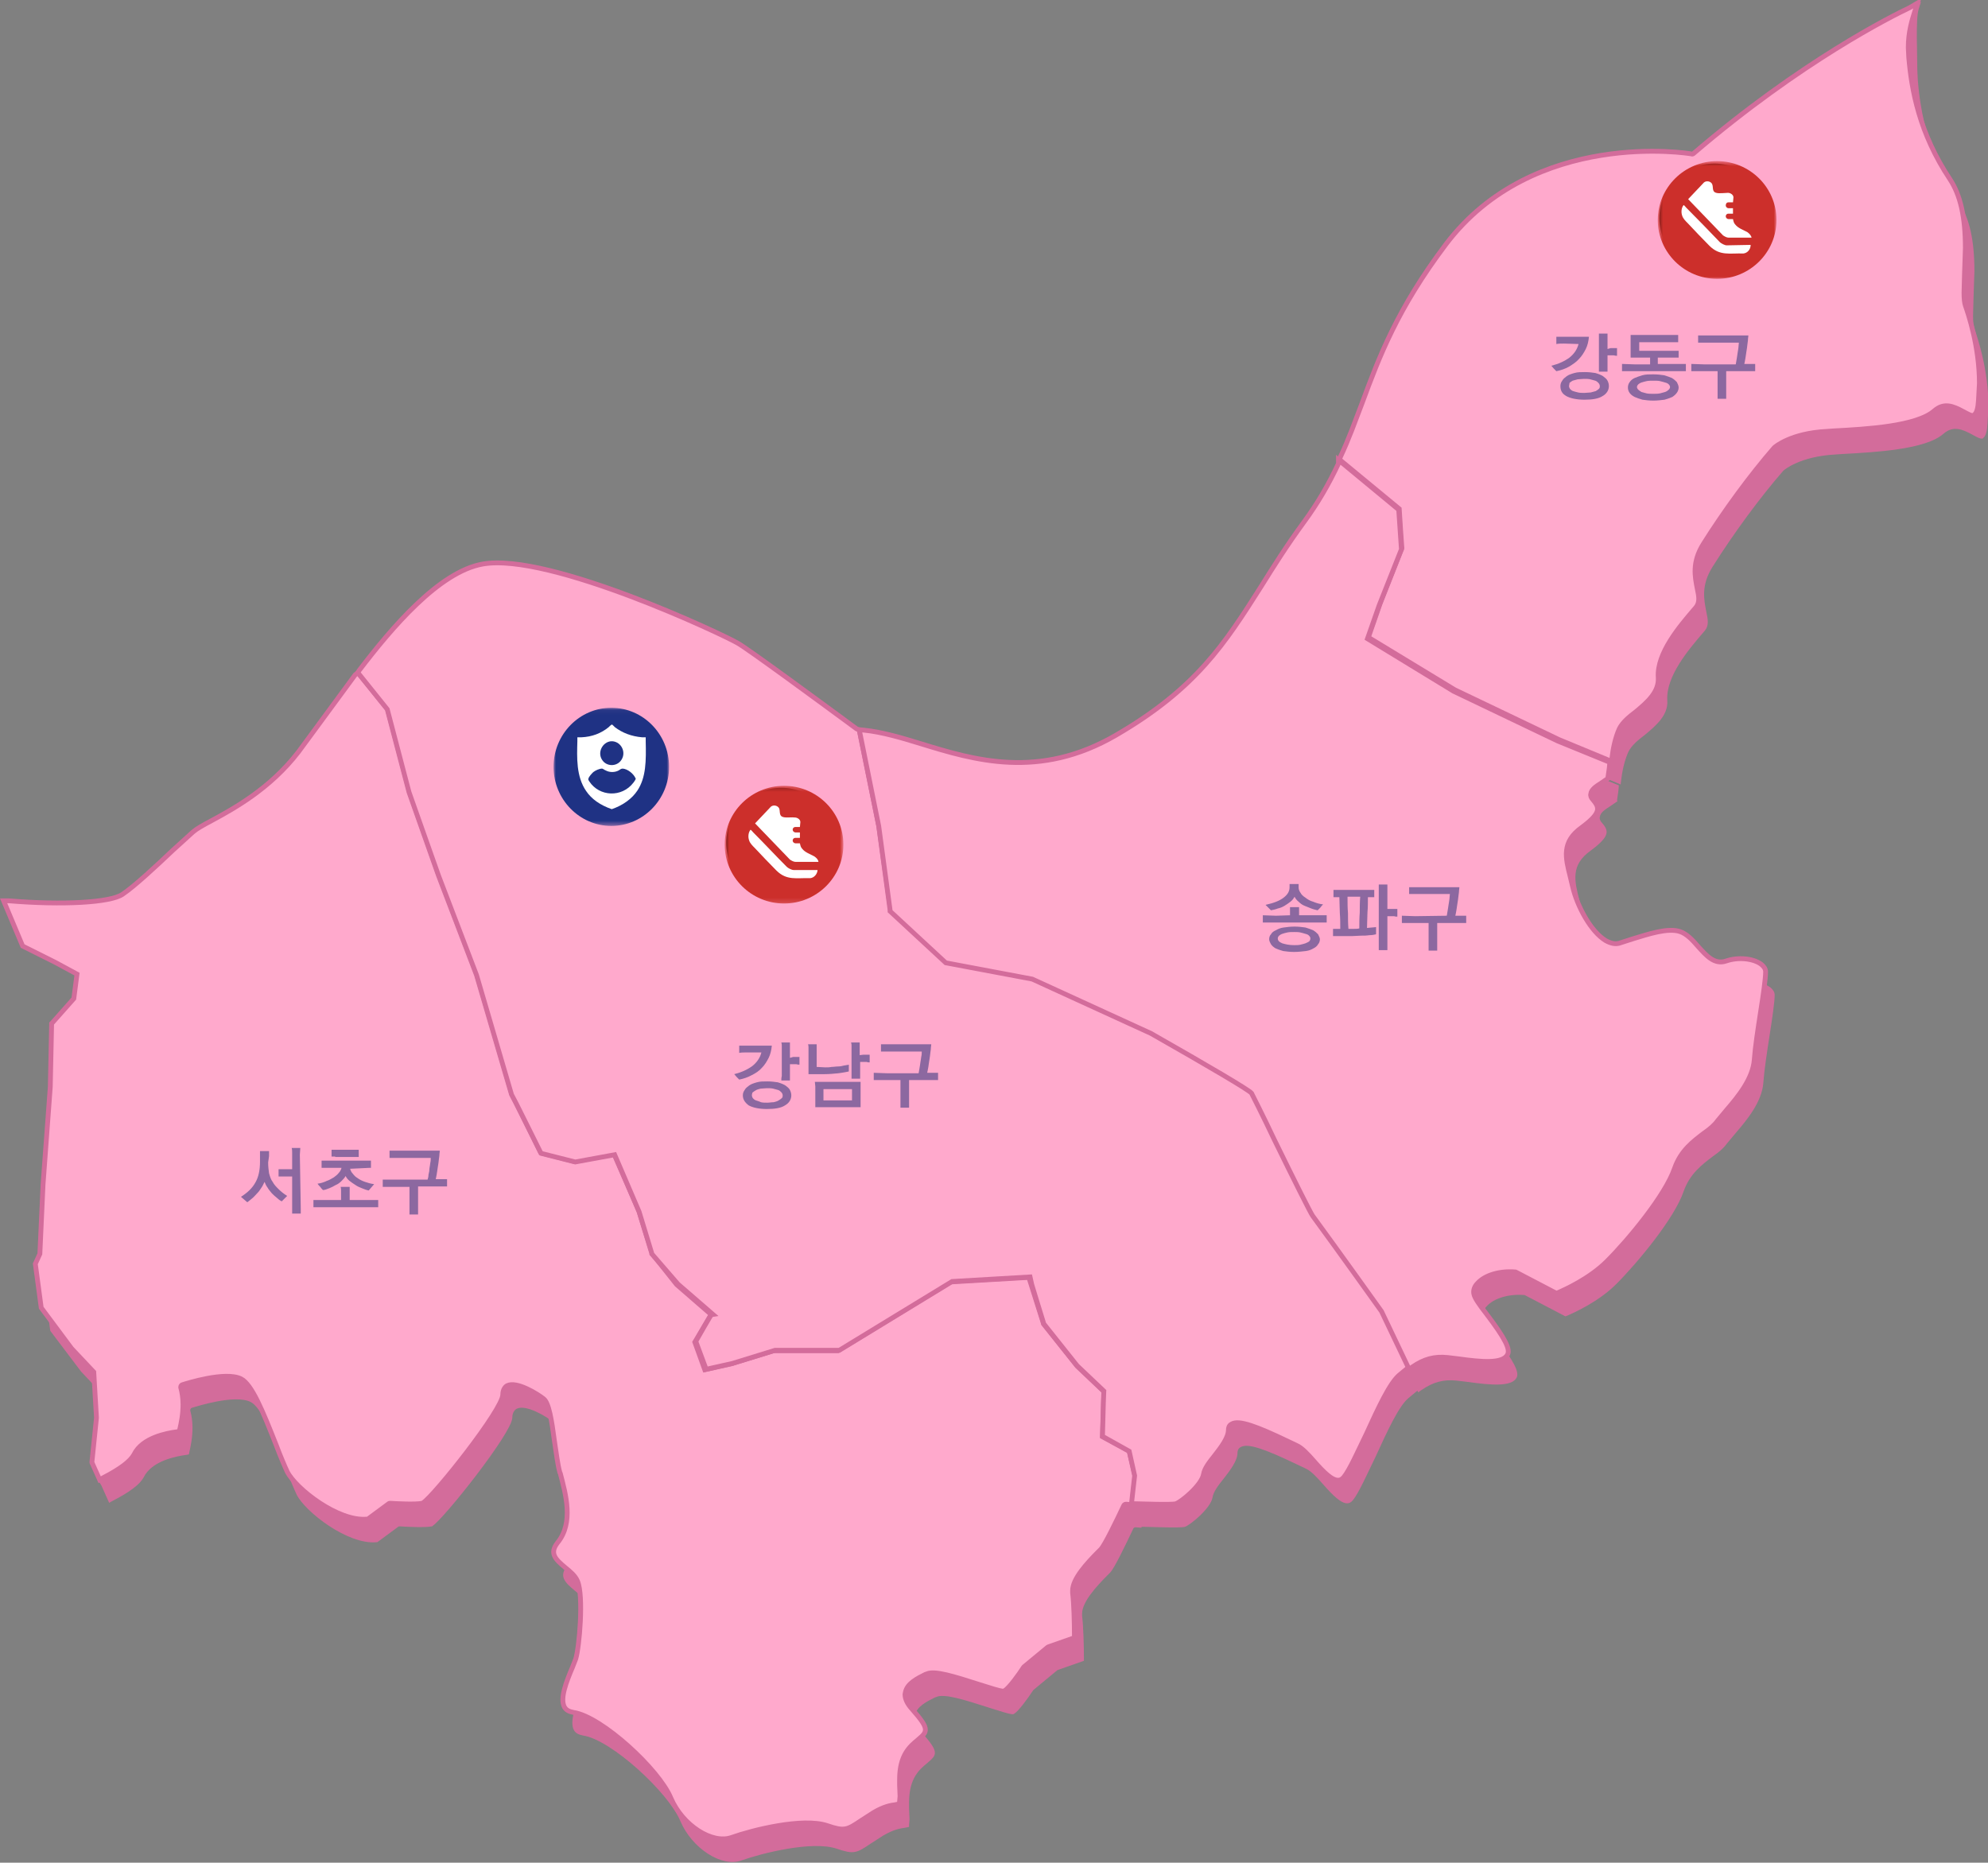 <svg width="413" height="387" viewBox="0 0 413 387" fill="none" xmlns="http://www.w3.org/2000/svg">
<rect x="0" y="0" width="413" height="387" fill="#808080" stroke="none"/>
<path d="M75.656 145.019L68.88 154.236L63.893 161.007C57.965 168.719 50.343 172.857 45.826 175.302C44.038 176.243 42.721 176.995 41.968 177.653L37.828 181.415C34.252 184.801 29.829 188.939 27.289 190.632C24.748 192.324 14.962 192.889 3.67 191.948L2.635 191.854L3.952 195.052L18.632 200.318L17.785 206.996L17.126 212.074L12.703 217.059L12.515 217.247L12.233 230.413L10.727 250.727L10.163 265.304L9.222 267.373L10.445 276.496L16.844 284.96L21.454 289.85L22.019 299.349L20.514 307.719L21.078 308.66L22.678 312.233L23.337 311.857C27.006 309.976 29.077 308.377 29.829 306.967C31.523 303.487 36.605 302.547 38.769 302.264L39.239 302.17L39.333 301.7C39.616 300.478 39.992 298.691 39.992 296.622C39.992 295.305 39.804 294.082 39.522 293.048V292.954C39.522 292.766 39.71 292.484 39.898 292.484C40.839 292.201 48.743 289.662 52.037 291.261C54.295 292.39 56.553 297.938 59.376 305.086C60.223 307.343 61.07 309.318 61.635 310.54C63.423 314.114 72.268 320.98 78.196 320.415H78.384L82.713 317.218C82.807 317.124 82.901 317.124 83.089 317.124C84.501 317.218 88.359 317.406 89.676 317.124H89.77L89.864 317.03C92.217 315.525 106.426 297.656 106.426 294.553C106.426 293.424 106.99 292.86 107.367 292.672C109.343 291.731 113.577 294.365 114.895 295.399C116.024 296.245 116.589 299.913 117.153 304.145C117.53 306.591 117.812 309.036 118.282 310.729L118.376 310.917C119.506 315.243 121.199 321.168 117.812 325.306C116.118 327.469 117.247 328.691 119.411 330.478C120.447 331.325 121.482 332.171 121.952 333.3C123.27 336.403 122.329 347.124 121.576 349.476L120.917 351.168C119.6 354.272 118.282 357.658 119.223 359.445C119.6 360.103 120.164 360.385 121.105 360.573C126.939 361.419 138.89 372.423 141.337 378.348C143.783 384.085 149.994 388.035 154.04 386.53C158.274 385.025 168.719 382.392 173.801 384.085C177.376 385.307 177.941 385.025 180.858 383.05L183.493 381.357C185.563 380.135 187.069 379.853 187.915 379.758L188.856 379.57V379.1L188.951 377.972L188.856 375.714V374.492C188.856 369.413 191.021 367.627 192.62 366.31L193.467 365.558C193.844 365.181 194.22 364.805 194.22 364.147C194.22 363.3 193.467 362.172 191.397 359.821C190.456 358.786 189.986 357.752 189.986 356.811L190.08 356.341C190.456 354.554 192.526 353.52 194.22 352.673L194.502 352.579C196.102 351.827 200.054 353.049 205.606 354.836C207.676 355.495 209.464 356.059 210.217 356.153H210.499L210.687 356.059C211.628 355.495 213.604 352.767 214.64 351.168L214.734 351.074L219.627 347.03L219.815 346.936L225.179 345.055V344.585C225.179 342.234 225.085 337.908 224.802 335.745V335.275C224.802 332.829 227.719 329.632 230.26 327.093L230.636 326.716C231.483 325.87 233.93 320.792 235.435 317.594C235.529 317.406 235.718 317.312 235.906 317.312L237.129 317.406L237.788 311.481L236.565 306.308L231.013 303.299L231.295 294.647V293.894L225.743 288.628L218.78 279.881L215.863 270.665L215.675 270.195L199.49 271.135L176.059 285.43H162.697L153.852 288.157L148.394 289.38L146.324 283.643L149.429 278.377L149.711 277.906L142.56 271.699L137.384 265.21L134.656 256.464C134.656 256.37 129.668 244.99 129.668 244.99L129.48 244.52L121.199 246.025L114.236 244.238L108.214 232.012L100.968 207.278L93.064 186.588L86.947 169.283L82.431 152.167V152.073L76.22 144.455L75.656 145.019Z" fill="#D36C9B"/>
<path d="M102.191 121.884C93.063 123.483 83.183 135.238 76.502 143.985L76.22 144.455L82.336 152.073L86.853 169.283L92.969 186.588L100.874 207.278L108.119 232.012C108.213 232.106 114.142 244.05 114.142 244.05L114.33 244.332L121.387 246.213L129.574 244.708L134.655 256.558L137.29 265.21V265.304L142.748 271.605L149.805 277.718C149.711 277.718 146.606 283.173 146.606 283.173L146.418 283.455L148.582 289.286L154.039 288.063L162.885 285.336H176.247L199.677 271.041L215.768 270.101C215.768 270.289 218.685 279.693 218.685 279.693V279.787L225.649 288.534L231.201 293.8L231.106 296.151L230.918 303.205L236.47 306.308L237.599 311.387L236.941 317.218H237.693C238.917 317.218 245.127 317.5 246.162 317.218C247.292 316.842 251.526 313.362 251.902 311.105C252.091 309.882 253.126 308.566 254.255 307.155C255.572 305.462 257.078 303.487 257.078 301.888C257.078 301.512 257.172 300.948 257.736 300.666C259.242 299.725 263.1 301.23 269.217 304.145L271.193 305.086C272.322 305.556 273.545 306.873 274.862 308.377C276.839 310.635 278.626 312.421 279.944 312.327C280.226 312.327 280.603 312.233 281.073 311.669C282.296 310.164 283.99 306.308 285.778 302.641C288.225 297.28 290.577 292.201 292.553 290.509L294.717 288.722L294.529 288.252L289.071 276.778L274.768 257.028C274.204 256.276 270.063 247.906 266.77 241.134L266.676 240.946C263.947 235.304 262.253 231.918 261.971 231.542C260.748 230.225 241.74 219.504 240.987 219.034C240.893 219.034 216.333 207.842 216.333 207.842H216.239L198.266 204.456L186.786 193.829L184.339 176.337L180.293 156.493L179.729 156.211C172.201 150.662 157.239 139.659 155.075 138.436C152.534 136.837 116.024 119.533 102.191 121.884Z" fill="#D36C9B"/>
<path d="M397.474 1.223C393.898 2.915 376.114 17.493 353.718 36.678C353.624 36.772 353.436 36.866 353.248 36.772C352.965 36.678 320.501 31.411 302.246 55.581C292.177 68.936 288.414 78.905 284.838 88.591C283.426 92.259 282.109 96.021 280.321 99.783L280.133 100.253L292.554 110.504C292.554 110.786 293.118 118.686 293.118 118.686L288.602 130.16L286.155 137.213L304.128 148.123L325.771 158.468L336.686 162.982L336.78 162.136C336.969 160.443 337.439 158.092 338.286 156.211C338.945 154.894 340.262 153.766 341.768 152.637C344.026 150.756 346.567 148.593 346.378 145.583C346.002 140.505 350.989 134.768 353.624 131.665L354.189 131.006C355.036 129.972 354.847 128.749 354.471 127.056C354 124.611 353.342 121.602 355.788 117.746C360.117 110.88 365.481 103.545 370.468 97.808C370.656 97.62 373.949 94.799 381.383 94.422L382.701 94.328C389.664 93.952 400.109 93.388 403.779 90.096C405.755 88.403 407.637 89.156 409.707 90.284C410.93 90.943 411.307 91.131 411.683 91.131H411.871L412.059 90.943C412.53 90.567 412.812 89.626 412.906 87.933L413.095 84.454C413.095 76.836 410.836 70.158 410.177 68.278C409.989 67.713 409.895 66.867 409.895 65.644L409.989 61.976C409.989 61.882 410.177 56.334 410.177 56.334C410.177 49.844 409.142 45.33 406.978 42.039C400.579 32.446 398.98 23.418 398.415 16.646L398.321 14.671C398.321 11.474 397.945 3.856 398.603 1.881L399.074 0.376L397.474 1.223Z" fill="#D36C9B"/>
<path d="M279.944 101.1C277.874 105.52 275.616 109.376 272.793 113.232C269.217 118.122 266.488 122.448 263.853 126.68C256.325 138.53 250.397 147.841 233.742 157.527C217.745 166.838 204.195 162.7 193.185 159.314C189.233 158.092 185.093 156.869 181.329 156.493L180.388 156.399L184.434 176.431L186.786 193.829V194.111L198.361 204.833L216.333 208.218L240.987 219.504C253.22 226.463 261.219 231.165 261.877 231.918C262.066 232.294 264.23 236.526 266.582 241.511C270.817 250.163 274.11 256.746 274.581 257.404C279.474 264.082 288.696 276.966 288.884 277.248L294.624 289.286L295.282 288.816C297.729 287.123 299.893 286.559 302.622 286.841L304.975 287.123C309.68 287.781 314.008 288.157 315.043 286.277C315.702 285.148 314.573 282.891 310.715 277.812C309.115 275.743 308.268 274.521 308.08 273.674C307.892 272.922 308.174 272.076 308.833 271.417C310.338 269.724 313.444 268.784 316.737 269.066L316.925 269.16L325.206 273.486L325.488 273.392C326.994 272.734 332.075 270.477 335.745 266.809C340.262 262.295 347.884 253.078 349.766 247.53C351.083 243.768 353.718 241.887 355.788 240.288C357.011 239.442 358.046 238.595 358.705 237.655L360.587 235.398C362.94 232.67 366.045 228.908 366.327 224.958C366.515 222.325 367.08 218.657 367.644 214.99C368.209 211.416 368.68 208.124 368.68 206.713C368.68 206.055 368.303 205.585 367.739 205.115C366.045 203.892 362.94 203.61 360.493 204.456C358.046 205.303 356.353 203.328 354.659 201.447C353.53 200.13 352.306 198.814 350.895 198.343C348.354 197.497 344.214 198.908 341.109 199.848L338.192 200.789C337.345 200.977 336.498 200.789 335.463 200.224C332.357 198.343 329.534 193.077 328.593 189.033L328.123 187.058C327.088 183.014 326.241 179.722 330.475 176.713C332.64 175.114 333.769 173.891 333.769 172.857C333.769 172.293 333.487 171.728 332.828 170.976C332.452 170.6 332.263 170.13 332.357 169.753C332.452 168.813 333.487 168.155 334.522 167.496L336.027 166.462L335.933 166.274L336.215 164.299L336.31 163.17L325.488 158.75L303.845 148.405L285.967 137.495L288.413 130.536L292.93 119.156L293.024 118.968L292.459 110.692L279.944 100.347V101.1Z" fill="#D36C9B"/>
<path d="M73.774 140.223L66.999 149.439L62.011 156.211C56.083 163.922 48.461 168.061 43.944 170.506C42.156 171.446 40.839 172.199 40.086 172.857L35.946 176.619C32.37 180.004 27.948 184.142 25.407 185.835C22.866 187.528 13.08 188.092 1.788 187.152H0.753L4.705 196.557L11.48 199.942L15.997 202.387L15.338 207.466L10.916 212.45L10.727 212.638L10.445 225.805L8.94 246.119L8.281 260.508L7.34 262.577L8.563 271.699L14.868 280.164L19.479 285.054L20.043 294.553L19.102 303.675V303.863L20.702 307.437L21.361 307.061C25.03 305.18 27.101 303.581 27.853 302.17C29.547 298.691 34.629 297.75 36.793 297.468L37.263 297.374L37.357 296.904C37.64 295.681 38.016 293.894 38.016 291.825C38.016 290.509 37.828 289.286 37.546 288.252V288.157C37.546 287.969 37.734 287.687 37.922 287.687C38.863 287.405 46.767 284.866 50.061 286.465C52.319 287.593 54.578 293.142 57.401 300.289C58.247 302.547 59.094 304.522 59.659 305.744C61.447 309.318 70.292 316.183 76.22 315.619H76.408L80.737 312.421C80.831 312.327 80.925 312.327 81.113 312.327C82.525 312.421 86.383 312.609 87.7 312.327H87.794L87.888 312.233C90.241 310.729 104.45 292.86 104.45 289.756C104.45 288.628 105.014 288.063 105.391 287.875C107.367 286.935 111.601 289.568 112.919 290.603C114.048 291.449 114.613 295.117 115.177 299.349C115.554 301.794 115.836 304.239 116.306 305.932L116.4 306.12C117.53 310.446 119.223 316.371 115.836 320.509C114.142 322.672 115.271 323.895 117.436 325.682C118.471 326.528 119.506 327.375 119.976 328.503C121.294 331.607 120.353 342.328 119.6 344.679L118.941 346.372C117.624 349.476 116.306 352.861 117.247 354.648C117.624 355.306 118.188 355.589 119.129 355.777C124.963 356.623 136.914 367.626 139.361 373.551C141.807 379.288 148.018 383.238 152.064 381.733C156.298 380.229 166.743 377.595 171.825 379.288C175.4 380.511 175.965 380.229 178.882 378.254L181.517 376.561C183.587 375.338 185.093 375.056 185.94 374.962L186.881 374.774V374.304L186.975 373.175L186.881 370.918V369.696C186.881 364.617 189.045 362.83 190.644 361.513L191.491 360.761C191.868 360.385 192.244 360.009 192.244 359.35C192.244 358.504 191.491 357.375 189.421 355.024C188.48 353.99 188.01 352.955 188.01 352.015L188.104 351.545C188.48 349.758 190.55 348.723 192.244 347.877L192.526 347.783C194.126 347.03 198.078 348.253 203.63 350.04C205.7 350.698 207.488 351.262 208.241 351.357H208.523L208.711 351.262C209.652 350.698 211.629 347.971 212.664 346.372L212.758 346.278L217.651 342.234L217.839 342.14L223.203 340.259V339.789C223.203 337.438 223.109 333.112 222.826 330.948V330.478C222.826 328.033 225.743 324.835 228.284 322.296L228.66 321.92C229.507 321.074 231.954 315.995 233.459 312.798C233.554 312.609 233.742 312.515 233.93 312.515L235.153 312.609L235.812 306.685L234.589 301.512L229.037 298.503L229.319 289.85V289.098L223.767 283.831L216.804 275.085L213.887 265.869L213.699 265.398L197.514 266.339L174.083 280.634H160.721L151.876 283.361L146.418 284.584L144.348 278.847L147.453 273.58L147.735 273.11L140.584 266.903L135.503 260.508L132.774 251.762C132.774 251.668 127.786 240.288 127.786 240.288L127.598 239.818L119.318 241.322L112.354 239.536L106.332 227.31L99.086 202.575L91.182 181.885L85.066 164.581L80.549 147.464V147.37L74.338 139.753L73.774 140.223Z" fill="#FFA9CC" stroke="#D36C9B" stroke-miterlimit="10"/>
<path d="M100.309 117.182C91.182 118.78 81.301 130.536 74.62 139.282L74.338 139.753L80.454 147.37L84.971 164.581L91.088 181.885L98.992 202.575L106.237 227.31C106.332 227.404 112.26 239.348 112.26 239.348L112.448 239.63L119.505 241.417L127.692 239.912L132.773 251.762L135.408 260.414V260.508L140.866 266.809L147.923 272.922C147.829 272.922 144.724 278.377 144.724 278.377L144.536 278.659L146.7 284.49L152.158 283.267L161.003 280.54H174.365L197.796 266.245L213.887 265.304C213.887 265.492 216.804 274.897 216.804 274.897V274.991L223.767 283.737L229.319 289.004L229.225 291.355L229.036 298.409L234.588 301.512L235.717 306.591L235.059 312.421H235.812C237.035 312.421 243.245 312.704 244.28 312.421C245.41 312.045 249.644 308.566 250.021 306.308C250.209 305.086 251.244 303.769 252.373 302.358C253.69 300.666 255.196 298.691 255.196 297.092C255.196 296.716 255.29 296.151 255.855 295.869C257.36 294.929 261.218 296.434 267.335 299.349L269.311 300.289C270.44 300.76 271.663 302.076 272.981 303.581C274.957 305.838 276.745 307.625 278.062 307.531C278.344 307.531 278.721 307.437 279.191 306.873C280.414 305.368 282.108 301.512 283.896 297.844C286.343 292.484 288.695 287.405 290.671 285.712L292.836 283.925L292.647 283.455L287.19 271.982L272.887 252.232C272.322 251.479 268.182 243.109 264.888 236.338L264.794 236.15C262.065 230.507 260.371 227.122 260.089 226.745C258.866 225.429 239.952 214.707 239.105 214.237C239.011 214.237 214.451 203.046 214.451 203.046H214.357L196.384 199.66L184.998 189.033L182.552 171.54L178.505 151.696L177.941 151.414C170.413 145.866 155.451 134.862 153.287 133.64C150.652 132.041 114.142 114.736 100.309 117.182Z" fill="#FFA9CC" stroke="#D36C9B" stroke-miterlimit="10"/>
<path d="M396.721 1.599C393.146 3.292 374.232 12.696 351.836 31.882C351.742 31.976 351.554 32.07 351.366 31.976C351.084 31.882 318.619 26.615 300.364 50.785C290.296 64.139 286.532 74.108 282.956 83.795C281.544 87.463 280.227 91.225 278.439 94.987L278.251 95.457L290.672 105.708C290.672 105.99 291.237 113.89 291.237 113.89L286.72 125.364L284.273 132.417L302.246 143.326L323.889 153.671L334.804 158.186L334.898 157.339C335.087 155.646 335.557 153.295 336.404 151.414C337.063 150.098 338.38 148.969 339.886 147.841C342.144 145.96 344.685 143.797 344.497 140.787C344.12 135.709 349.107 129.972 351.742 126.868L352.307 126.21C353.154 125.175 352.965 123.953 352.589 122.26C352.119 119.815 351.46 116.805 353.906 112.949C358.235 106.084 363.599 98.749 368.586 93.012C368.774 92.824 372.068 90.002 379.501 89.626L380.819 89.532C387.782 89.156 398.227 88.591 401.897 85.3C403.873 83.607 405.755 84.359 407.825 85.488C409.048 86.146 409.425 86.334 409.801 86.334H409.989L410.178 86.146C410.648 85.77 410.93 84.83 411.024 83.137L411.213 79.657C411.213 72.039 408.954 65.362 408.296 63.481C408.107 62.917 408.013 62.071 408.013 60.848L408.107 57.18C408.107 57.086 408.296 51.537 408.296 51.537C408.296 45.048 407.261 40.534 405.096 37.242C398.698 27.65 397.098 18.621 396.533 11.85L396.439 9.875C396.439 6.677 397.192 4.232 397.851 2.163L398.321 0.658L396.721 1.599Z" fill="#FFA9CC" stroke="#D36C9B" stroke-miterlimit="10"/>
<path d="M278.062 96.303C275.992 100.723 273.734 104.579 270.911 108.435C267.335 113.326 264.606 117.652 261.972 121.884C254.444 133.734 248.515 143.044 231.86 152.731C215.863 162.042 202.313 157.904 191.303 154.518C187.351 153.295 183.211 152.073 179.447 151.696L178.506 151.602L182.552 171.634L184.905 189.033V189.315L196.479 200.036L214.452 203.422L239.106 214.707C251.338 221.667 259.337 226.369 259.995 227.121C260.184 227.498 262.348 231.73 264.7 236.714C268.935 245.366 272.228 251.95 272.699 252.608C277.592 259.285 286.814 272.17 287.002 272.452L292.742 284.49L293.401 284.019C295.847 282.327 298.011 281.762 300.74 282.044L303.093 282.327C307.798 282.985 312.126 283.361 313.161 281.48C313.82 280.352 312.691 278.094 308.833 273.016C307.233 270.947 306.386 269.724 306.198 268.878C306.01 268.126 306.292 267.279 306.951 266.621C308.456 264.928 311.562 263.988 314.855 264.27L315.043 264.364L323.324 268.69L323.606 268.596C325.112 267.938 330.193 265.68 333.863 262.013C338.38 257.498 346.002 248.282 347.884 242.733C349.201 238.971 351.836 237.09 353.906 235.492C355.129 234.645 356.165 233.799 356.823 232.858L358.705 230.601C361.058 227.874 364.163 224.112 364.445 220.162C364.633 217.529 365.198 213.861 365.763 210.193C366.327 206.619 366.798 203.328 366.798 201.917C366.798 201.259 366.421 200.789 365.857 200.318C364.163 199.096 361.058 198.814 358.611 199.66C356.165 200.506 354.471 198.531 352.777 196.651C351.648 195.334 350.425 194.017 349.013 193.547C346.472 192.701 342.332 194.111 339.227 195.052L336.31 195.992C335.463 196.18 334.616 195.992 333.581 195.428C330.476 193.547 327.653 188.28 326.712 184.236L326.241 182.261C325.206 178.217 324.359 174.926 328.594 171.916C330.758 170.318 331.887 169.095 331.887 168.061C331.887 167.496 331.605 166.932 330.946 166.18C330.57 165.803 330.381 165.333 330.476 164.957C330.57 164.017 331.605 163.358 332.64 162.7L334.145 161.665L334.051 161.477L334.334 159.502L334.428 158.374L323.606 153.954L301.964 143.608L284.085 132.699L286.531 125.74L291.048 114.36L291.142 114.172L290.578 105.896L278.062 95.551V96.303Z" fill="#FFA9CC" stroke="#D36C9B" stroke-miterlimit="10"/>
<g opacity="0.6">
<path d="M324.924 71.381C324.359 71.381 323.795 71.381 323.324 71.475V69.97C323.512 69.97 323.701 69.97 323.889 69.97C324.077 69.97 324.265 69.97 324.453 69.97H330.099C330.005 70.911 329.817 71.757 329.441 72.51C329.064 73.262 328.594 74.014 328.029 74.579C327.465 75.237 326.712 75.707 325.959 76.177C325.112 76.648 324.265 76.93 323.324 77.118C322.948 76.742 322.571 76.365 322.289 75.989C323.795 75.613 325.018 75.049 326.053 74.296C326.994 73.544 327.653 72.604 327.935 71.475L324.924 71.381ZM324.171 80.221C324.171 79.845 324.265 79.469 324.547 79.093C324.736 78.717 325.112 78.434 325.488 78.152C325.865 77.87 326.429 77.682 327.088 77.494C327.747 77.306 328.405 77.306 329.252 77.306C330.099 77.306 330.758 77.4 331.417 77.494C332.075 77.682 332.546 77.87 333.016 78.152C333.393 78.434 333.769 78.717 333.957 79.093C334.146 79.469 334.24 79.845 334.24 80.221C334.24 81.068 333.769 81.82 332.922 82.29C332.075 82.855 330.758 83.043 329.158 83.043C327.559 83.043 326.241 82.761 325.394 82.29C324.547 81.82 324.171 81.162 324.171 80.221ZM325.959 80.221C325.959 80.409 326.053 80.598 326.147 80.786C326.335 80.974 326.524 81.162 326.806 81.256C327.088 81.35 327.464 81.444 327.841 81.538C328.217 81.632 328.688 81.632 329.158 81.632C329.629 81.632 330.099 81.538 330.476 81.538C330.852 81.444 331.228 81.35 331.511 81.256C331.793 81.068 331.981 80.974 332.169 80.786C332.358 80.598 332.358 80.409 332.358 80.221C332.358 80.033 332.264 79.751 332.075 79.563C331.887 79.375 331.699 79.187 331.417 79.093C331.134 78.999 330.758 78.905 330.382 78.811C330.005 78.717 329.535 78.717 329.064 78.717C328.594 78.717 328.123 78.811 327.747 78.811C327.37 78.905 326.994 78.999 326.712 79.093C326.429 79.281 326.241 79.375 326.053 79.563C326.053 79.845 325.959 80.033 325.959 80.221ZM334.616 72.322C334.804 72.322 334.992 72.322 335.275 72.322C335.463 72.322 335.651 72.322 335.933 72.322V73.92C335.745 73.92 335.557 73.92 335.275 73.826H333.957V76.271C333.957 76.46 333.957 76.554 333.957 76.742C333.957 76.93 333.957 77.024 333.957 77.212H332.169C332.169 76.93 332.169 76.648 332.169 76.271V70.817C332.169 70.535 332.169 70.252 332.169 70.064C332.169 69.782 332.169 69.594 332.169 69.312H333.957C333.957 69.5 333.957 69.594 333.957 69.782C333.957 69.97 333.957 70.064 333.957 70.252V72.51L334.616 72.322Z" fill="#3F3C82"/>
<path d="M344.403 75.613H348.449C348.543 75.613 348.731 75.613 348.825 75.613C349.108 75.613 349.296 75.613 349.578 75.613C349.766 75.613 350.049 75.613 350.237 75.613V77.118C350.049 77.118 349.86 77.118 349.672 77.118H337.533C337.345 77.118 337.157 77.118 336.969 77.118V75.613C337.91 75.613 338.757 75.707 339.698 75.707H342.803V74.296H338.757V71.005C338.757 70.817 338.757 70.535 338.757 70.347C338.757 70.064 338.757 69.876 338.757 69.594H347.696C347.884 69.594 347.978 69.594 348.167 69.594C348.355 69.594 348.449 69.594 348.637 69.594V71.099C348.449 71.099 348.261 71.099 348.167 71.099H340.544V72.886H347.79C347.978 72.886 348.072 72.886 348.261 72.886C348.449 72.886 348.543 72.886 348.731 72.886V74.296C348.543 74.296 348.355 74.296 348.261 74.296H344.403V75.613ZM343.462 83.231C342.615 83.231 341.862 83.137 341.203 83.043C340.545 82.855 339.98 82.667 339.604 82.478C338.663 82.008 338.192 81.35 338.192 80.504C338.192 80.127 338.286 79.751 338.568 79.375C338.757 79.093 339.133 78.717 339.604 78.528C340.074 78.341 340.545 78.152 341.203 77.964C341.862 77.776 342.615 77.776 343.462 77.776C344.308 77.776 345.061 77.87 345.72 77.964C346.379 78.152 346.849 78.341 347.32 78.528C347.79 78.811 348.072 79.093 348.355 79.375C348.543 79.751 348.731 80.127 348.731 80.504C348.731 81.256 348.261 81.914 347.414 82.478C346.943 82.667 346.473 82.855 345.814 83.043C345.061 83.137 344.308 83.231 343.462 83.231ZM340.074 80.409C340.074 80.598 340.168 80.786 340.356 80.974C340.545 81.162 340.733 81.256 341.015 81.444C341.297 81.538 341.674 81.632 342.05 81.726C342.521 81.82 342.897 81.82 343.462 81.82C344.026 81.82 344.403 81.82 344.873 81.726C345.249 81.632 345.626 81.538 345.908 81.444C346.19 81.35 346.473 81.162 346.661 80.974C346.849 80.786 346.943 80.598 346.943 80.409C346.943 80.221 346.849 80.033 346.661 79.845C346.473 79.657 346.285 79.563 345.908 79.469C345.626 79.375 345.249 79.281 344.873 79.187C344.497 79.093 344.026 79.093 343.462 79.093C342.897 79.093 342.521 79.093 342.05 79.187C341.674 79.281 341.297 79.375 341.015 79.469C340.733 79.563 340.45 79.751 340.356 79.845C340.168 80.033 340.074 80.221 340.074 80.409Z" fill="#3F3C82"/>
<path d="M360.587 75.707C360.681 75.425 360.681 75.049 360.775 74.673C360.869 74.296 360.869 73.92 360.963 73.45C361.057 73.074 361.057 72.698 361.152 72.228C361.152 71.851 361.246 71.475 361.246 71.193H353.247C353.059 71.193 352.965 71.193 352.777 71.193V69.688C352.965 69.688 353.153 69.688 353.247 69.688C353.435 69.688 353.53 69.688 353.718 69.688H363.222C363.222 69.97 363.128 70.252 363.128 70.723C363.033 71.193 363.034 71.663 362.939 72.228L362.751 73.45C362.657 73.92 362.657 74.296 362.563 74.673C362.469 75.049 362.469 75.331 362.375 75.613C362.751 75.613 363.128 75.613 363.598 75.613C363.974 75.613 364.351 75.613 364.633 75.613V77.118C364.445 77.118 364.257 77.118 364.069 77.118H358.611V82.102C358.611 82.29 358.611 82.384 358.611 82.478C358.611 82.573 358.611 82.667 358.611 82.855H356.823C356.823 82.667 356.823 82.573 356.823 82.478V77.118H351.93C351.742 77.118 351.553 77.118 351.365 77.118V75.613C352.306 75.613 353.153 75.707 354.094 75.707H360.587Z" fill="#3F3C82"/>
<path d="M267.994 190.161C267.994 189.879 267.994 189.597 267.994 189.315C267.994 189.033 267.994 188.751 267.994 188.469H269.876C269.876 188.657 269.876 188.845 269.876 188.939C269.876 189.127 269.876 189.221 269.876 189.409V190.161H273.64C274.016 190.161 274.298 190.161 274.675 190.161C275.051 190.161 275.427 190.161 275.616 190.161V191.666C275.427 191.666 275.239 191.666 275.051 191.666H262.912C262.724 191.666 262.536 191.666 262.348 191.666V190.161C263.289 190.161 264.136 190.255 265.077 190.255L267.994 190.161ZM269.781 184.331C269.781 184.707 269.876 185.083 270.158 185.459C270.346 185.835 270.722 186.211 271.193 186.494C271.663 186.87 272.134 187.152 272.793 187.34C273.451 187.622 274.11 187.81 274.863 187.904C274.675 188.092 274.486 188.28 274.298 188.563C274.11 188.751 273.922 188.939 273.734 189.127C273.357 189.033 272.887 188.939 272.416 188.751C271.946 188.563 271.475 188.374 271.005 188.186C270.534 187.998 270.158 187.716 269.781 187.34C269.405 187.058 269.123 186.682 268.935 186.305C268.746 186.682 268.464 187.058 268.088 187.34C267.711 187.622 267.335 187.904 266.864 188.186C266.394 188.469 265.923 188.657 265.453 188.751C264.982 188.939 264.512 189.033 264.041 189.127C263.853 188.939 263.665 188.751 263.477 188.563C263.289 188.374 263.1 188.186 262.912 187.998C264.606 187.622 265.829 187.152 266.676 186.494C267.523 185.835 267.9 185.177 267.9 184.331V183.86C267.9 183.86 267.9 183.766 267.9 183.672H269.781C269.781 183.766 269.781 183.766 269.781 183.86C269.781 183.954 269.781 183.954 269.781 184.048V184.331ZM268.841 197.779C267.994 197.779 267.241 197.685 266.582 197.591C265.923 197.403 265.359 197.215 264.982 197.027C264.512 196.745 264.23 196.462 264.041 196.18C263.853 195.804 263.665 195.522 263.665 195.146C263.665 194.77 263.759 194.393 264.041 194.111C264.23 193.735 264.606 193.453 265.077 193.265C265.547 192.983 266.018 192.795 266.676 192.701C267.335 192.607 268.088 192.513 268.935 192.513C269.781 192.513 270.534 192.607 271.193 192.701C271.852 192.889 272.322 193.077 272.793 193.265C273.263 193.547 273.545 193.829 273.828 194.111C274.016 194.487 274.204 194.864 274.204 195.146C274.204 195.428 274.11 195.898 273.828 196.18C273.64 196.557 273.263 196.839 272.887 197.027C272.416 197.309 271.946 197.497 271.287 197.591C270.44 197.685 269.687 197.779 268.841 197.779ZM265.453 194.958C265.453 195.428 265.735 195.71 266.394 195.992C267.053 196.18 267.805 196.368 268.841 196.368C269.311 196.368 269.781 196.368 270.158 196.274C270.534 196.18 270.911 196.086 271.193 195.992C271.475 195.898 271.758 195.71 271.946 195.616C272.134 195.428 272.228 195.24 272.228 194.958C272.228 194.77 272.134 194.582 271.946 194.393C271.758 194.205 271.569 194.111 271.193 194.017C270.911 193.923 270.534 193.829 270.158 193.735C269.781 193.641 269.311 193.641 268.841 193.641C268.276 193.641 267.9 193.641 267.429 193.735C266.959 193.829 266.676 193.923 266.394 194.017C266.112 194.111 265.829 194.299 265.735 194.393C265.547 194.582 265.453 194.77 265.453 194.958Z" fill="#3F3C82"/>
<path d="M284.178 186.4C284.178 187.434 284.178 188.563 284.084 189.597C284.084 190.632 283.99 191.76 283.99 192.795C284.743 192.701 285.307 192.701 285.872 192.607V194.111C285.496 194.205 285.025 194.299 284.461 194.299C283.896 194.393 283.331 194.393 282.767 194.393C282.108 194.393 281.543 194.487 280.885 194.487C280.226 194.487 279.567 194.487 279.003 194.487H277.309C277.215 194.487 277.121 194.487 276.933 194.487V192.983C277.027 192.983 277.121 192.983 277.309 192.983C277.403 192.983 277.497 192.983 277.685 192.983H278.438C278.438 191.854 278.438 190.82 278.344 189.691C278.344 188.657 278.25 187.528 278.25 186.4H277.309C277.215 186.4 277.121 186.4 277.027 186.4V184.895C277.121 184.895 277.309 184.895 277.403 184.895C277.497 184.895 277.591 184.895 277.78 184.895H284.931C285.025 184.895 285.119 184.895 285.213 184.895C285.307 184.895 285.402 184.895 285.496 184.895V186.4C285.402 186.4 285.307 186.4 285.119 186.4H284.178ZM279.944 186.4C279.944 187.528 279.944 188.657 280.038 189.691C280.038 190.82 280.038 191.854 280.132 192.983C280.508 192.983 280.885 192.983 281.261 192.983C281.638 192.983 282.014 192.983 282.39 192.889C282.39 191.854 282.39 190.726 282.484 189.597C282.484 188.563 282.484 187.434 282.579 186.305H279.944V186.4ZM288.224 188.845H288.977C289.165 188.845 289.354 188.845 289.636 188.845C289.824 188.845 290.106 188.845 290.295 188.845V190.443C290.106 190.443 289.824 190.443 289.636 190.349H288.224V196.368C288.224 196.556 288.224 196.745 288.224 196.933C288.224 197.121 288.224 197.309 288.224 197.403H286.437C286.437 197.215 286.437 197.027 286.437 196.933V185.835C286.437 185.459 286.437 185.177 286.437 184.801C286.437 184.425 286.437 184.142 286.437 183.766H288.224C288.224 184.236 288.224 184.707 288.224 185.177V188.845Z" fill="#3F3C82"/>
<path d="M300.552 190.255C300.646 189.973 300.646 189.597 300.74 189.221C300.834 188.845 300.834 188.469 300.929 187.998C301.023 187.622 301.023 187.246 301.117 186.776C301.117 186.4 301.211 186.023 301.211 185.741H293.212C293.024 185.741 292.836 185.741 292.742 185.741V184.331C292.93 184.331 293.118 184.331 293.212 184.331C293.401 184.331 293.495 184.331 293.683 184.331H303.187C303.187 184.613 303.093 184.895 303.093 185.365C302.999 185.835 302.999 186.305 302.905 186.87L302.716 188.092C302.622 188.563 302.622 188.939 302.528 189.315C302.434 189.691 302.434 189.973 302.34 190.255C302.716 190.255 303.093 190.255 303.563 190.255C303.94 190.255 304.316 190.255 304.598 190.255V191.76C304.41 191.76 304.222 191.76 304.034 191.76H298.576V196.745C298.576 196.839 298.576 197.027 298.576 197.121C298.576 197.215 298.576 197.309 298.576 197.497H296.788C296.788 197.403 296.788 197.215 296.788 197.121V191.76H291.801C291.613 191.76 291.425 191.76 291.236 191.76V190.255C292.177 190.255 293.024 190.349 293.965 190.349L300.552 190.255Z" fill="#3F3C82"/>
<path d="M155.169 218.657C154.604 218.657 154.04 218.657 153.569 218.751V217.247C153.757 217.247 153.946 217.247 154.134 217.247C154.322 217.247 154.51 217.247 154.698 217.247H160.344C160.25 218.187 160.062 219.034 159.686 219.786C159.309 220.538 158.839 221.291 158.274 221.855C157.71 222.513 156.957 222.983 156.204 223.36C155.357 223.83 154.51 224.112 153.569 224.3C153.193 223.924 152.816 223.548 152.534 223.172C154.04 222.795 155.263 222.231 156.298 221.479C157.239 220.726 157.898 219.786 158.18 218.657H155.169ZM154.322 227.592C154.322 227.216 154.416 226.839 154.698 226.463C154.887 226.087 155.263 225.805 155.639 225.523C156.016 225.241 156.58 225.053 157.239 224.864C157.898 224.676 158.556 224.676 159.403 224.676C160.25 224.676 160.909 224.77 161.568 224.864C162.226 225.053 162.697 225.241 163.167 225.523C163.544 225.805 163.92 226.087 164.108 226.463C164.297 226.839 164.391 227.216 164.391 227.592C164.391 228.438 163.92 229.191 163.073 229.661C162.226 230.225 160.909 230.413 159.309 230.413C157.71 230.413 156.392 230.131 155.545 229.661C154.793 229.096 154.322 228.438 154.322 227.592ZM156.204 227.592C156.204 227.78 156.298 227.968 156.392 228.156C156.58 228.344 156.769 228.532 157.051 228.626C157.333 228.72 157.71 228.814 158.086 229.002C158.462 229.096 158.933 229.096 159.403 229.096C159.874 229.096 160.25 229.002 160.721 229.002C161.097 228.908 161.474 228.814 161.756 228.626C162.038 228.438 162.226 228.344 162.415 228.156C162.603 227.968 162.603 227.78 162.603 227.592C162.603 227.404 162.509 227.122 162.32 226.933C162.132 226.745 161.944 226.557 161.662 226.463C161.379 226.369 161.003 226.275 160.627 226.181C160.25 226.087 159.78 226.087 159.309 226.087C158.839 226.087 158.368 226.181 157.992 226.181C157.616 226.275 157.239 226.369 156.957 226.557C156.675 226.745 156.486 226.839 156.298 227.027C156.298 227.122 156.204 227.31 156.204 227.592ZM164.767 219.598C164.955 219.598 165.143 219.598 165.426 219.598C165.614 219.598 165.802 219.598 166.084 219.598V221.197C165.896 221.197 165.708 221.197 165.426 221.103H164.108V223.548C164.108 223.736 164.108 223.83 164.108 224.018C164.108 224.206 164.108 224.3 164.108 224.488H162.32C162.32 224.206 162.32 223.924 162.415 223.548V218.093C162.415 217.811 162.415 217.529 162.415 217.341C162.415 217.059 162.415 216.87 162.32 216.588H164.108C164.108 216.776 164.108 216.87 164.108 217.059C164.108 217.247 164.108 217.341 164.108 217.529V219.786L164.767 219.598Z" fill="#3F3C82"/>
<path d="M171.448 221.761C171.918 221.761 172.295 221.761 172.765 221.667C173.236 221.667 173.612 221.573 174.083 221.573C174.553 221.573 174.929 221.479 175.306 221.385C175.682 221.291 176.059 221.291 176.341 221.197V222.607C176.059 222.701 175.776 222.701 175.4 222.795C175.024 222.889 174.647 222.889 174.177 222.983C173.236 223.078 172.201 223.172 171.166 223.172C170.13 223.172 169.095 223.172 167.966 223.172V217.717C167.966 217.435 167.966 217.247 167.872 216.965H169.66C169.66 217.059 169.66 217.153 169.66 217.153C169.66 217.247 169.66 217.341 169.66 217.341V221.667L171.448 221.761ZM169.378 230.037V226.651C169.378 226.369 169.378 226.087 169.378 225.711L169.284 224.77H178.788C178.788 225.053 178.788 225.335 178.788 225.617C178.788 225.899 178.788 226.181 178.788 226.463V230.037H169.378ZM177 226.275H171.071V228.626H177V226.275ZM179.352 219.128C179.54 219.128 179.729 219.128 180.011 219.128C180.199 219.128 180.387 219.128 180.67 219.128V220.726C180.481 220.726 180.293 220.726 180.011 220.632H178.693V223.172C178.693 223.36 178.693 223.454 178.693 223.642C178.693 223.83 178.693 223.924 178.693 224.112H176.906C176.906 224.018 176.906 223.83 176.906 223.642V218.093C176.906 217.811 176.906 217.529 176.906 217.341C176.906 217.059 176.906 216.87 176.811 216.588H178.599C178.599 216.776 178.599 216.87 178.599 217.059C178.599 217.247 178.599 217.341 178.599 217.529V219.222L179.352 219.128Z" fill="#3F3C82"/>
<path d="M190.832 222.983C190.926 222.701 190.926 222.325 191.021 221.949C191.115 221.573 191.115 221.197 191.209 220.726C191.303 220.35 191.303 219.974 191.397 219.504C191.491 219.128 191.491 218.751 191.491 218.469H183.493C183.304 218.469 183.21 218.469 183.022 218.469V216.965C183.21 216.965 183.399 216.965 183.493 216.965C183.681 216.965 183.775 216.965 183.963 216.965H193.467C193.467 217.247 193.373 217.529 193.373 217.999C193.279 218.469 193.279 218.939 193.185 219.504L192.997 220.726C192.903 221.197 192.903 221.573 192.808 221.949C192.714 222.325 192.714 222.607 192.62 222.889C192.997 222.889 193.373 222.889 193.844 222.889C194.22 222.889 194.596 222.889 194.879 222.889V224.394C194.69 224.394 194.502 224.394 194.314 224.394H188.856V229.379C188.856 229.473 188.856 229.661 188.856 229.755C188.856 229.849 188.856 229.943 188.856 230.131H187.068C187.068 230.037 187.068 229.849 187.068 229.755V224.394H182.081C181.893 224.394 181.705 224.394 181.517 224.394V222.889C182.363 222.889 183.304 222.983 184.245 222.983H190.832Z" fill="#3F3C82"/>
<path d="M55.706 241.511C55.706 242.357 55.801 243.109 55.895 243.768C56.083 244.426 56.271 245.084 56.648 245.555C56.93 246.119 57.4 246.589 57.871 247.059C58.341 247.53 58.906 248 59.659 248.47C59.47 248.658 59.282 248.846 59.094 249.034C58.906 249.222 58.718 249.41 58.529 249.599C58.153 249.41 57.777 249.128 57.494 248.846C57.118 248.564 56.742 248.188 56.459 247.906C56.177 247.53 55.801 247.153 55.612 246.777C55.33 246.401 55.142 246.025 54.954 245.555C54.766 245.931 54.577 246.401 54.295 246.777C54.013 247.247 53.73 247.624 53.354 248C52.978 248.376 52.695 248.752 52.319 249.034C51.943 249.316 51.66 249.599 51.378 249.787C51.19 249.599 50.907 249.41 50.719 249.222C50.531 249.034 50.249 248.846 50.06 248.658C51.378 247.812 52.413 246.871 53.072 245.649C53.73 244.52 54.013 243.015 54.013 241.417V239.536C54.013 239.442 54.013 239.253 54.013 239.159H55.895C55.895 239.442 55.895 239.63 55.895 239.724C55.895 239.912 55.895 240.1 55.895 240.194L55.706 241.511ZM62.482 251.103C62.482 251.291 62.482 251.479 62.482 251.668C62.482 251.856 62.482 252.044 62.482 252.138H60.694C60.694 251.95 60.694 251.762 60.694 251.668V244.426H58.153C58.059 244.426 57.965 244.426 57.871 244.426V242.921C57.965 242.921 58.059 242.921 58.153 242.921C58.247 242.921 58.341 242.921 58.435 242.921H60.694V240.57C60.694 240.194 60.694 239.912 60.694 239.536C60.694 239.159 60.694 238.877 60.6 238.501H62.388C62.388 238.971 62.293 239.442 62.293 239.912L62.482 251.103Z" fill="#3F3C82"/>
<path d="M70.856 249.316V248.376C70.856 248.094 70.856 247.812 70.856 247.435C70.856 247.153 70.856 246.871 70.762 246.589H72.644C72.644 246.871 72.644 247.153 72.644 247.435C72.644 247.718 72.644 248 72.644 248.282V249.316H76.408C76.784 249.316 77.067 249.316 77.537 249.316C77.914 249.316 78.29 249.316 78.572 249.316V250.821C78.384 250.821 78.196 250.821 78.008 250.821C77.82 250.821 77.631 250.821 77.349 250.821H66.245C66.057 250.821 65.869 250.821 65.681 250.821C65.493 250.821 65.304 250.821 65.116 250.821V249.316C65.963 249.316 66.904 249.316 67.845 249.316H70.856ZM72.738 242.827C72.832 243.203 73.02 243.58 73.303 243.862C73.585 244.238 73.867 244.52 74.338 244.802C74.714 245.084 75.279 245.366 75.844 245.555C76.408 245.743 76.973 245.931 77.725 246.025C77.537 246.213 77.349 246.495 77.161 246.683C76.973 246.871 76.784 247.153 76.596 247.341C76.126 247.247 75.655 247.059 75.185 246.871C74.714 246.683 74.244 246.495 73.867 246.213C73.397 245.931 73.02 245.649 72.644 245.366C72.268 245.084 71.985 244.708 71.797 244.332C71.609 244.708 71.233 245.084 70.95 245.366C70.574 245.743 70.198 246.025 69.727 246.213C69.257 246.495 68.88 246.683 68.41 246.871C67.939 247.059 67.469 247.247 67.092 247.247C66.904 247.059 66.716 246.871 66.528 246.589C66.34 246.401 66.151 246.213 65.963 245.931C66.622 245.837 67.281 245.649 67.845 245.366C68.41 245.178 68.88 244.896 69.351 244.614C69.727 244.332 70.103 244.05 70.386 243.674C70.668 243.392 70.856 243.015 70.95 242.639H67.186C66.998 242.639 66.904 242.639 66.81 242.639V241.134C66.998 241.134 67.092 241.134 67.186 241.134C67.281 241.134 67.469 241.134 67.563 241.134H76.314C76.408 241.134 76.596 241.134 76.69 241.134C76.784 241.134 76.973 241.134 77.067 241.134V242.639C76.879 242.639 76.784 242.639 76.69 242.639L72.738 242.827ZM69.633 240.288H69.257C69.068 240.288 68.974 240.288 68.88 240.288V238.877C69.068 238.877 69.162 238.877 69.257 238.877C69.351 238.877 69.539 238.877 69.633 238.877H73.773C73.867 238.877 74.056 238.877 74.15 238.877C74.244 238.877 74.432 238.877 74.526 238.877V240.382C74.338 240.382 74.244 240.382 74.15 240.382H69.633V240.288Z" fill="#3F3C82"/>
<path d="M88.829 245.084C88.924 244.802 89.018 244.426 89.018 244.05C89.112 243.674 89.206 243.297 89.206 242.827C89.3 242.451 89.3 242.075 89.394 241.605C89.488 241.228 89.488 240.852 89.488 240.57H81.396C81.207 240.57 81.113 240.57 80.925 240.57V239.065C81.113 239.065 81.207 239.065 81.396 239.065C81.584 239.065 81.678 239.065 81.866 239.065H91.37C91.37 239.348 91.276 239.63 91.276 240.1C91.182 240.57 91.182 241.04 91.088 241.605L90.9 242.827C90.805 243.297 90.805 243.674 90.711 244.05C90.617 244.426 90.617 244.708 90.523 244.99C90.9 244.99 91.276 244.99 91.746 244.99C92.123 244.99 92.499 244.99 92.876 244.99V246.495C92.688 246.495 92.499 246.495 92.311 246.495H86.853V251.479C86.853 251.574 86.853 251.762 86.853 251.95C86.853 252.044 86.853 252.138 86.853 252.326H85.066C85.066 252.232 85.066 252.044 85.066 251.95V246.589H80.078C79.89 246.589 79.702 246.589 79.514 246.589V245.084C80.361 245.084 81.302 245.084 82.243 245.084H88.829Z" fill="#3F3C82"/>
</g>
<path d="M172.766 175.114C172.766 180.851 168.061 185.553 162.321 185.553C156.581 185.553 151.876 180.945 151.876 175.114C151.876 169.283 156.581 164.675 162.321 164.675C168.061 164.675 172.766 169.377 172.766 175.114Z" fill="white" stroke="black" stroke-width="2"/>
<mask id="mask0_45_111" style="mask-type:luminance" maskUnits="userSpaceOnUse" x="150" y="163" width="26" height="25">
<path d="M175.212 163.264H150.559V187.81H175.212V163.264Z" fill="white"/>
</mask>
<g mask="url(#mask0_45_111)">
<path d="M162.886 187.716C169.661 187.716 175.212 182.261 175.212 175.49C175.212 168.719 169.661 163.264 162.886 163.264C156.11 163.264 150.559 168.719 150.559 175.49C150.559 182.261 156.11 187.716 162.886 187.716Z" fill="#CC2F2B"/>
<path d="M166.179 171.822H165.238C164.862 171.822 164.673 172.104 164.673 172.387C164.673 172.669 164.956 172.951 165.238 172.951H166.179V174.079H165.238C164.862 174.079 164.673 174.362 164.673 174.644C164.673 174.926 164.956 175.208 165.238 175.208C165.614 175.208 166.085 175.208 166.179 175.208C166.273 175.678 166.367 176.054 166.65 176.337C167.214 177.089 168.343 177.465 169.19 177.935C169.567 178.217 169.943 178.5 170.037 179.064H165.238C164.862 179.064 164.391 178.782 164.109 178.594L156.863 171.07L160.157 167.59C160.627 167.214 161.38 167.308 161.756 167.778C162.227 168.343 161.662 169.471 162.697 169.753C163.262 169.941 164.579 169.753 165.144 169.847C165.614 169.847 166.273 170.224 166.273 170.788L166.179 171.822Z" fill="white"/>
<path d="M169.849 180.663C169.849 181.509 169.19 182.356 168.344 182.45C165.521 182.356 163.45 183.014 161.286 180.851C159.781 179.346 158.275 177.747 156.769 176.148C156.299 175.678 155.828 175.208 155.64 174.644C155.358 173.891 155.452 172.951 155.923 172.387C156.017 172.387 156.393 172.857 156.487 172.951C158.84 175.302 161.098 177.747 163.45 180.098C163.733 180.381 164.486 180.757 164.862 180.757H169.849V180.663Z" fill="white"/>
</g>
<path d="M366.61 45.33C366.61 51.067 361.905 55.675 356.165 55.675C350.425 55.675 345.72 50.973 345.72 45.33C345.72 39.688 350.425 34.985 356.165 34.985C361.905 34.985 366.61 39.593 366.61 45.33Z" fill="white" stroke="black" stroke-width="2"/>
<mask id="mask1_45_111" style="mask-type:luminance" maskUnits="userSpaceOnUse" x="344" y="33" width="26" height="26">
<path d="M369.056 33.48H344.402V58.026H369.056V33.48Z" fill="white"/>
</mask>
<g mask="url(#mask1_45_111)">
<path d="M356.729 57.932C363.504 57.932 369.056 52.478 369.056 45.706C369.056 38.935 363.504 33.48 356.729 33.48C349.954 33.48 344.402 38.935 344.402 45.706C344.402 52.478 349.954 57.932 356.729 57.932Z" fill="#CC2F2B"/>
<path d="M360.023 42.039H359.082C358.705 42.039 358.517 42.321 358.517 42.697C358.517 42.979 358.8 43.261 359.082 43.261H360.023V44.39H359.082C358.705 44.39 358.517 44.672 358.517 44.954C358.517 45.236 358.8 45.518 359.082 45.518C359.458 45.518 359.929 45.518 360.023 45.518C360.117 45.989 360.211 46.365 360.493 46.647C361.058 47.399 362.187 47.776 363.034 48.246C363.41 48.528 363.787 48.904 363.881 49.374H359.082C358.705 49.374 358.235 49.092 357.953 48.904L350.707 41.38L354 37.901C354.471 37.524 355.224 37.618 355.6 38.089C356.071 38.747 355.506 39.782 356.541 40.064C357.106 40.252 358.423 40.064 358.988 40.064C359.458 40.064 360.117 40.44 360.117 41.004L360.023 42.039Z" fill="white"/>
<path d="M363.693 50.879C363.693 51.819 363.034 52.572 362.187 52.666C359.364 52.572 357.294 53.23 355.13 51.067C353.624 49.562 352.119 47.964 350.613 46.365C350.143 45.895 349.672 45.424 349.484 44.86C349.202 44.108 349.296 43.167 349.766 42.603C349.86 42.603 350.237 43.073 350.331 43.167C352.683 45.518 354.942 47.87 357.294 50.315C357.577 50.597 358.329 50.973 358.706 50.973L363.693 50.879Z" fill="white"/>
</g>
<mask id="mask2_45_111" style="mask-type:luminance" maskUnits="userSpaceOnUse" x="115" y="147" width="24" height="25">
<path d="M139 147.046H115V171.598H139V147.046Z" fill="white"/>
</mask>
<g mask="url(#mask2_45_111)">
<path d="M127 171.598C133.595 171.598 139 166.101 139 159.322C139 152.543 133.595 147.046 127 147.046C120.405 147.046 115 152.543 115 159.322C115 166.101 120.405 171.598 127 171.598Z" fill="#1F3284"/>
<path d="M134.145 154.008C134.145 153.917 134.145 153.734 134.145 153.642C134.145 153.55 134.145 153.367 134.145 153.184C134.145 153.184 134.053 153.184 133.962 153.184C133.87 153.184 133.778 153.184 133.778 153.184C133.687 153.184 133.595 153.184 133.595 153.184H133.412C131.213 153.001 129.29 152.268 127.733 151.077C127.641 150.985 127.549 150.894 127.458 150.802C127.366 150.71 127.183 150.527 127.091 150.527C127 150.619 126.817 150.71 126.725 150.802C126.633 150.894 126.542 150.985 126.45 151.077C124.893 152.359 122.969 153.092 120.771 153.184C120.679 153.184 120.679 153.184 120.588 153.184C120.496 153.184 120.404 153.184 120.313 153.184C120.221 153.184 120.13 153.184 120.13 153.184C120.038 153.184 120.038 153.184 119.946 153.184C119.946 153.367 119.946 153.55 119.946 153.642C119.946 153.734 119.946 153.917 119.946 154.008C119.855 157.306 119.672 161.337 121.778 164.36C122.878 166.009 124.71 167.292 127.091 168.116C129.473 167.292 131.305 165.918 132.404 164.269C134.236 161.52 134.236 158.039 134.145 154.008ZM126.908 154.008H127.275C129.107 154.192 130.114 156.299 129.107 157.856C128.191 159.322 125.992 159.322 125.076 157.856C124.068 156.299 125.168 154.192 126.908 154.008ZM132.038 161.887C132.038 161.979 131.672 162.528 131.58 162.62C129.198 165.735 124.526 165.551 122.42 162.345C122.328 162.162 122.145 161.979 122.236 161.795C122.328 161.337 122.969 160.696 123.244 160.421C123.702 160.055 124.526 159.688 125.076 159.688C125.259 159.688 125.534 159.963 125.809 160.055C126.633 160.513 127.733 160.513 128.557 160.055C128.832 159.871 129.015 159.688 129.381 159.688C130.389 159.78 131.58 160.696 132.038 161.704C132.038 161.704 132.13 161.795 132.038 161.887Z" fill="white"/>
</g>
</svg>
